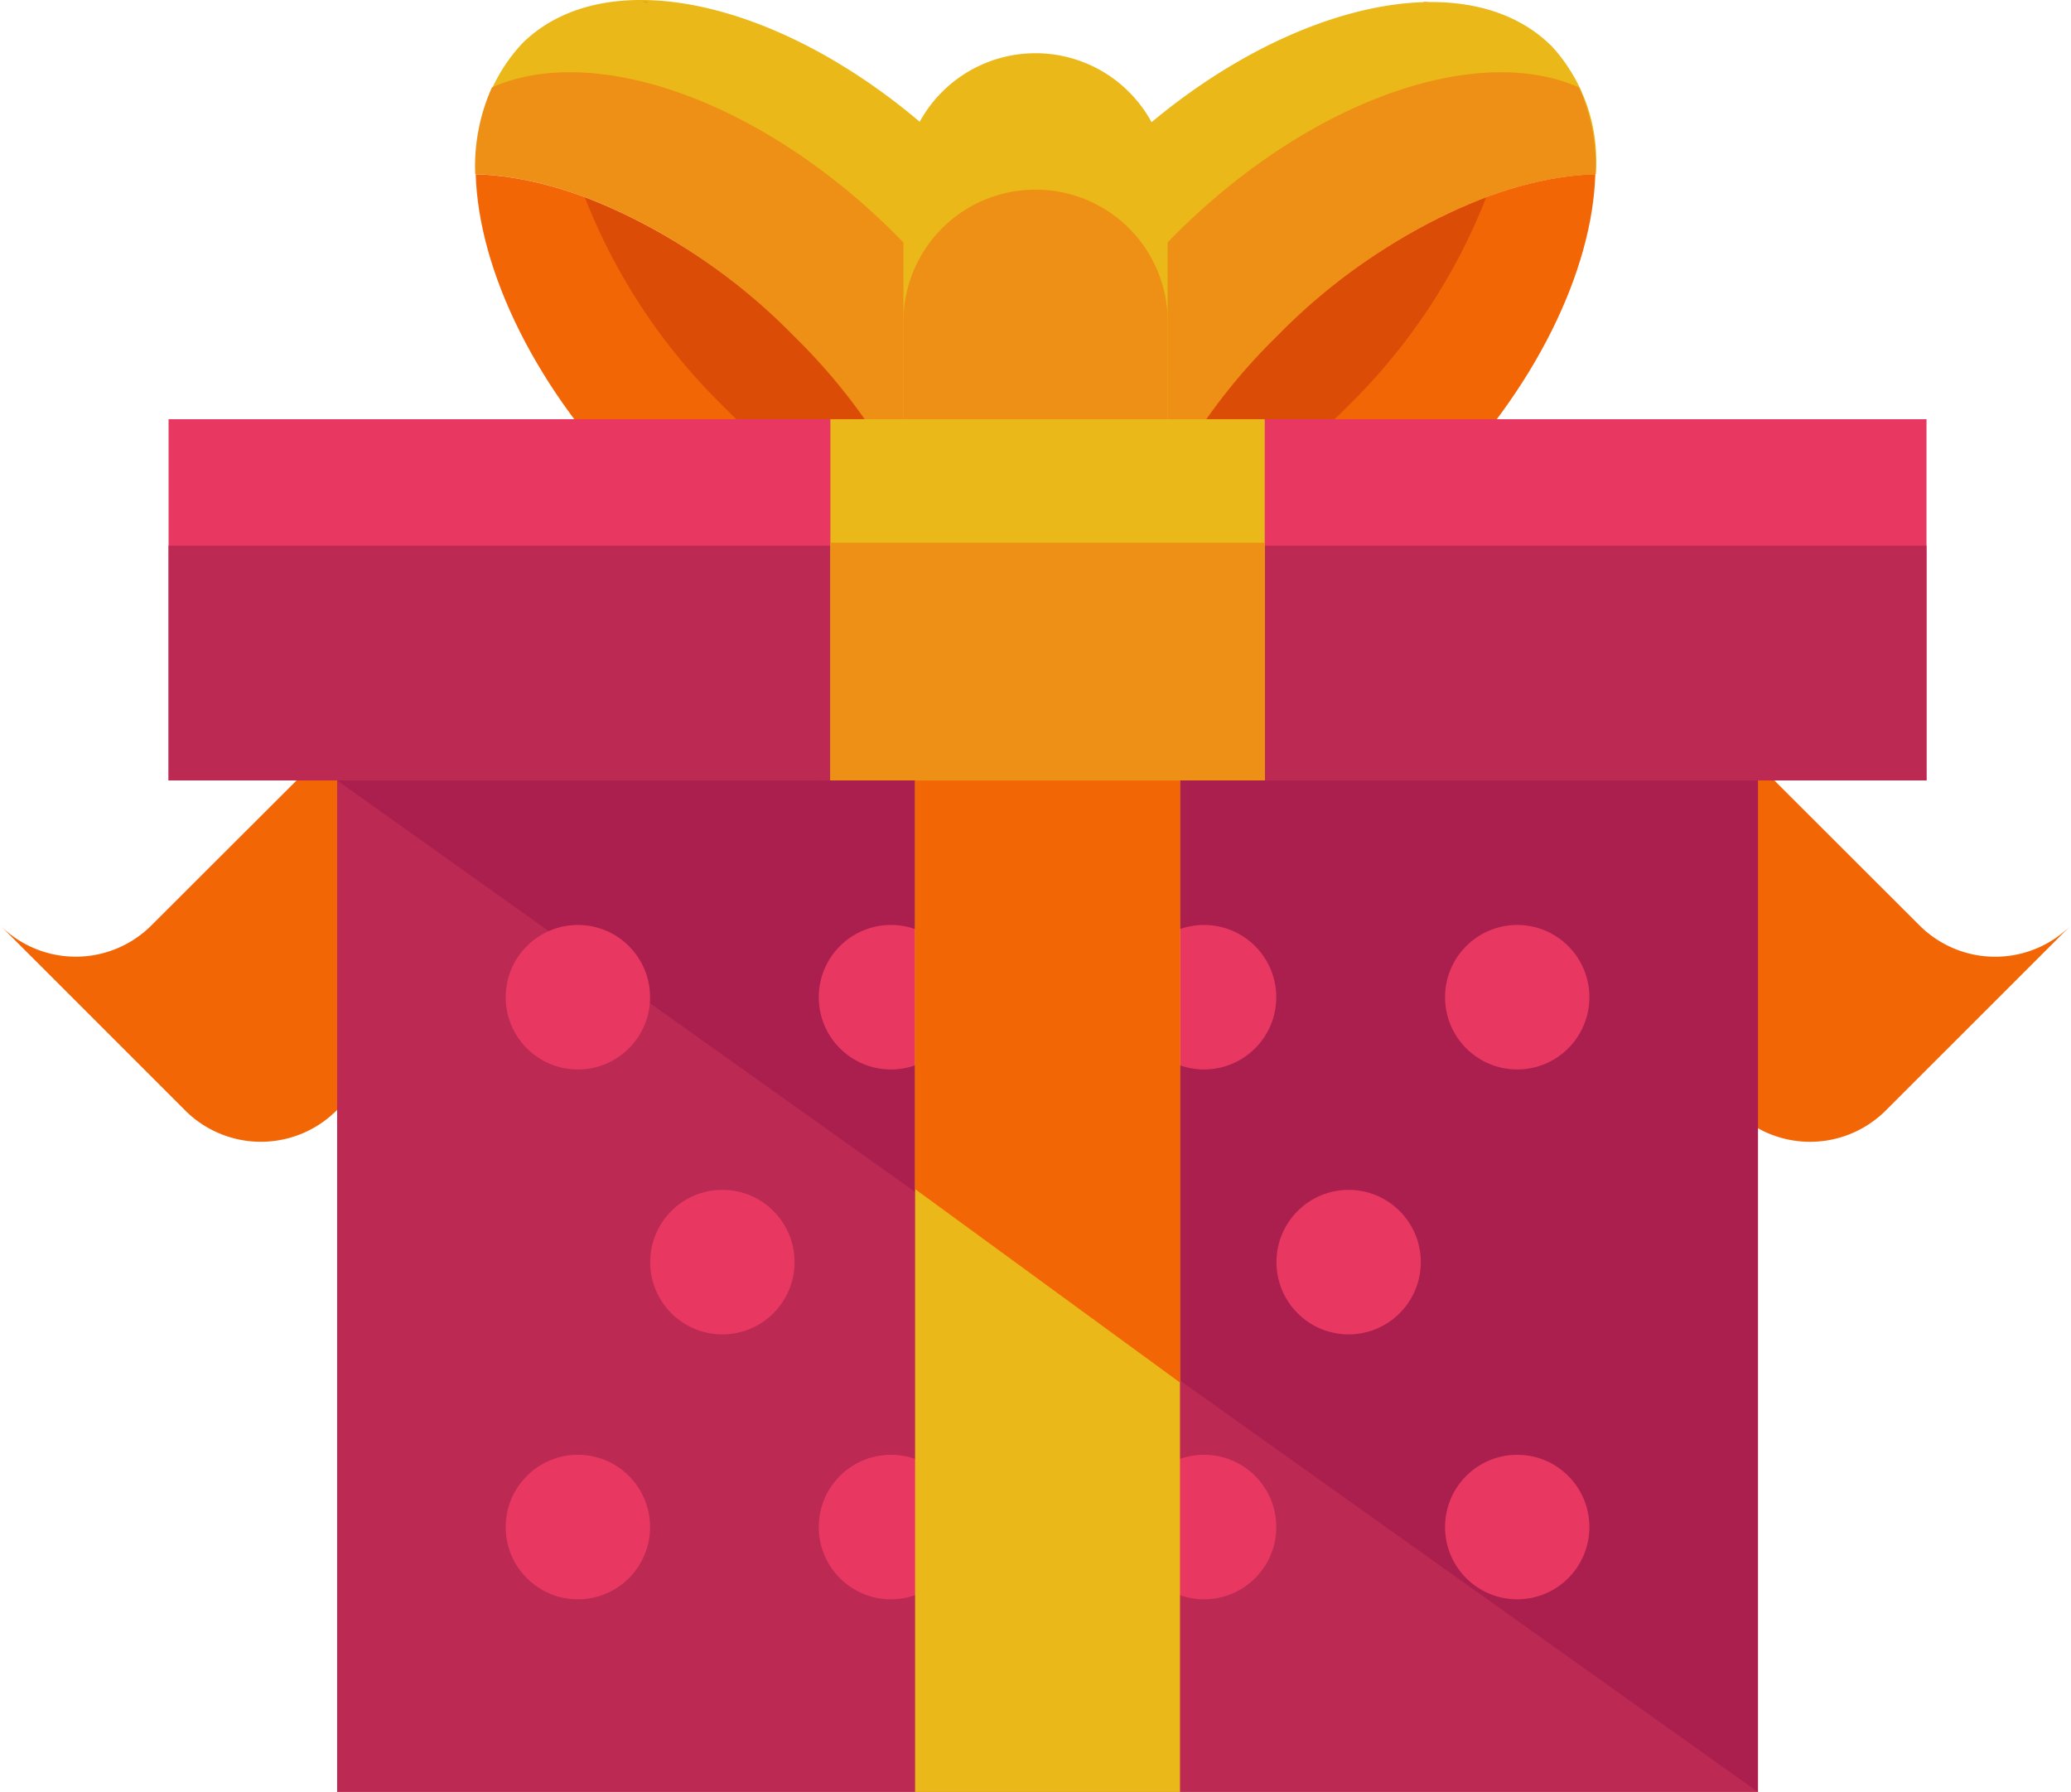 <svg xmlns="http://www.w3.org/2000/svg" width="86" height="74.406" viewBox="0 0 86 74.406">
    <g id="_1679639_bow_box_gift_package_present_icon" data-name="1679639_bow_box_gift_package_present_icon" transform="translate(0 -0.594)">
        <g id="Group">
            <g id="Group-2" data-name="Group" transform="translate(0 21.336)">
                <g id="Group-3" data-name="Group">
                    <path id="Path" d="M21.753,1.3a4.448,4.448,0,0,0-6.294,0L12.594,4.166l0,0-6.3,6.291a4.446,4.446,0,0,1-6.294,0l7.687,7.686a4.448,4.448,0,0,0,6.294,0l2.86-2.859h0l6.3-6.294a4.454,4.454,0,0,1,6.3,0Z" transform="translate(0 7.219)" fill="#f26606"/>
                    <path id="Path-2" data-name="Path" d="M13.532,1.3a4.454,4.454,0,0,0-6.3,0L4.372,4.164h0L0,8.535l7.676,7.672L14.922,8.99a4.451,4.451,0,0,1,6.294,0Z" transform="translate(21.764)" fill="#1bc1a9"/>
                    <path id="Path-3" data-name="Path" d="M12.918,5.336,8.886,1.3a4.454,4.454,0,0,0-6.3,0L0,3.892A27.924,27.924,0,0,0,2.309,6.534a26.33,26.33,0,0,0,5.937,4.477l2.031-2.022a4.433,4.433,0,0,1,3.874-1.235A22.225,22.225,0,0,0,12.918,5.336Z" transform="translate(26.41)" fill="#0cafaf"/>
                </g>
                <g id="Group-4" data-name="Group" transform="translate(43.021)">
                    <path id="Path-4" data-name="Path" d="M7.687,1.305a4.451,4.451,0,0,1,6.294,0l2.863,2.864,0,0,6.3,6.291a4.448,4.448,0,0,0,6.294,0l-7.687,7.684a4.448,4.448,0,0,1-6.294,0l.93.935h0L6.3,8.989a4.451,4.451,0,0,0-6.3,0Z" transform="translate(13.54 7.219)" fill="#f26606"/>
                    <path id="Path-5" data-name="Path" d="M7.687,1.305a4.451,4.451,0,0,1,6.294,0l2.863,2.862h0l4.372,4.37L13.54,16.206,6.294,8.986A4.453,4.453,0,0,0,0,8.986Z" fill="#1bc1a9"/>
                    <path id="Path-6" data-name="Path" d="M1.233,5.333,5.268,1.305a4.451,4.451,0,0,1,6.294,0l2.589,2.59a27.974,27.974,0,0,1-2.309,2.641,26.33,26.33,0,0,1-5.937,4.477L3.874,8.986A4.439,4.439,0,0,0,0,7.752,22.887,22.887,0,0,1,1.233,5.333Z" transform="translate(2.419)" fill="#0cafaf"/>
                </g>
            </g>
            <g id="Group-5" data-name="Group" transform="translate(19.086)">
                <g id="Group-6" data-name="Group" transform="translate(0 0.001)">
                    <path id="Path-7" data-name="Path" d="M20.356,6.905C13.97.359,5.705-1.938,1.892,1.779A7,7,0,0,0,0,7.062c4.009.164,8.97,2.607,13.133,6.878s6.485,9.288,6.547,13.3a7.007,7.007,0,0,0,5.332-1.755C28.825,21.766,26.74,13.45,20.356,6.905Z" transform="translate(0.732 0.593)" fill="#eab818"/>
                    <path id="Path-8" data-name="Path" d="M.693.633A8,8,0,0,0,0,4.232c4.01.113,9,2.494,13.22,6.712s6.6,9.205,6.715,13.214a8.03,8.03,0,0,0,3.6-.689c1.88-4.214-.5-11.16-6.093-16.745S4.908-1.246.693.633Z" transform="translate(0.648 3.592)" fill="#ed9015"/>
                    <g id="Group-7" data-name="Group">
                        <path id="Path-9" data-name="Path" d="M.521.786C.629.719.745.654.858.592.745.654.629.719.521.786Z" transform="translate(2.918 0.973)" fill="#f26606"/>
                        <path id="Path-10" data-name="Path" d="M.717.137a9.969,9.969,0,0,0-.054,1.1A9.629,9.629,0,0,1,.717.137Z" transform="translate(0 6.358)" fill="#f26606"/>
                        <path id="Path-11" data-name="Path" d="M.493,1.116A6.664,6.664,0,0,1,.886.263,6.842,6.842,0,0,0,.493,1.116Z" transform="translate(0.648 3.542)" fill="#f26606"/>
                        <path id="Path-12" data-name="Path" d="M.335,1.143A5.558,5.558,0,0,1,1.044.236,5.678,5.678,0,0,0,.335,1.143Z" transform="translate(1.396 2.326)" fill="#f26606"/>
                        <path id="Path-13" data-name="Path" d="M.548,1.314A7.447,7.447,0,0,1,.831.065,7.663,7.663,0,0,0,.548,1.314Z" transform="translate(0.197 4.888)" fill="#f26606"/>
                        <path id="Path-14" data-name="Path" d="M.544.746C.641.711.736.664.835.633.734.666.641.711.544.746Z" transform="translate(4.089 0.426)" fill="#f26606"/>
                        <path id="Path-15" data-name="Path" d="M.7.578c-.006,0-.011,0-.019,0C.685.651.688.728.688.8.688.728.7.655.7.578Z" transform="translate(27.034 20.03)" fill="#f26606"/>
                        <path id="Path-16" data-name="Path" d="M.8.7V.681C.724.678.655.692.576.692Z" transform="translate(6.994)" fill="#f26606"/>
                        <path id="Path-17" data-name="Path" d="M.714.669.674.7C.668.7.668.706.665.709.679.7.7.684.714.669Z" transform="translate(1.818 1.801)" fill="#f26606"/>
                        <path id="Path-18" data-name="Path" d="M.541.7c.1-.014.2-.017.3-.028C.74.686.638.689.541.7Z" transform="translate(5.635 0.07)" fill="#f26606"/>
                        <path id="Path-19" data-name="Path" d="M.675.837c.017-.1.019-.2.029-.3C.694.638.689.74.675.837Z" transform="translate(26.963 21.392)" fill="#f26606"/>
                        <path id="Path-20" data-name="Path" d="M.633.835C.667.738.714.643.746.544.714.643.667.737.633.835Z" transform="translate(26.609 22.937)" fill="#f26606"/>
                        <path id="Path-21" data-name="Path" d="M.668.715C.674.712.674.709.676.709S.7.678.711.664C.7.68.685.7.668.715Z" transform="translate(25.232 25.205)" fill="#f26606"/>
                        <path id="Path-22" data-name="Path" d="M.592.856C.66.749.725.635.787.522.722.635.66.749.592.856Z" transform="translate(26.063 24.105)" fill="#f26606"/>
                        <path id="Path-23" data-name="Path" d="M1.143.334a5.7,5.7,0,0,1-.907.711A5.7,5.7,0,0,0,1.143.334Z" transform="translate(24.709 25.627)" fill="#f26606"/>
                        <path id="Path-24" data-name="Path" d="M1.314.548A8.043,8.043,0,0,1,.065.831,8.043,8.043,0,0,0,1.314.548Z" transform="translate(22.147 26.826)" fill="#f26606"/>
                        <path id="Path-25" data-name="Path" d="M.139.717a9.873,9.873,0,0,0,1.1-.057A9.908,9.908,0,0,1,.139.717Z" transform="translate(20.674 27.023)" fill="#f26606"/>
                        <path id="Path-26" data-name="Path" d="M1.116.494a6.3,6.3,0,0,1-.854.39A6.3,6.3,0,0,0,1.116.494Z" transform="translate(23.492 26.373)" fill="#f26606"/>
                        <path id="Path-27" data-name="Path" d="M13.2,6.709C8.99,2.5,4.008.116,0,0,.121,4,2.5,8.982,6.715,13.195s9.2,6.59,13.2,6.712C19.8,15.9,17.418,10.92,13.2,6.709Z" transform="translate(0.668 7.827)" fill="#f26606"/>
                        <path id="Path-28" data-name="Path" d="M0,0A24.668,24.668,0,0,0,5.745,8.666a24.7,24.7,0,0,0,8.676,5.745A24.726,24.726,0,0,0,8.67,5.745,24.679,24.679,0,0,0,0,0Z" transform="translate(5.201 8.792)" fill="#db4d07"/>
                    </g>
                </g>
                <g id="Group-8" data-name="Group" transform="translate(19.414)">
                    <path id="Path-29" data-name="Path" d="M6.734,6.73C13.2.268,21.5-1.922,25.264,1.841a7.007,7.007,0,0,1,1.82,5.307c-4.013.113-9,2.494-13.22,6.712s-6.6,9.205-6.715,13.214a7,7,0,0,1-5.307-1.822C-1.922,21.487.265,13.2,6.734,6.73Z" transform="translate(0.678 0.679)" fill="#eab818"/>
                    <path id="Path-30" data-name="Path" d="M23.478.633a8.046,8.046,0,0,1,.69,3.6c-4.013.113-9,2.494-13.22,6.712s-6.6,9.205-6.715,13.214a8.03,8.03,0,0,1-3.6-.689c-1.882-4.214.5-11.16,6.093-16.745S19.264-1.246,23.478.633Z" transform="translate(3.595 3.594)" fill="#ed9015"/>
                    <g id="Group-9" data-name="Group">
                        <path id="Path-31" data-name="Path" d="M.858.789C.747.719.634.654.521.589.634.654.747.716.858.789Z" transform="translate(24.118 0.974)" fill="#f26606"/>
                        <path id="Path-32" data-name="Path" d="M.661.139a9.227,9.227,0,0,1,.057,1.1A8.99,8.99,0,0,0,.661.139Z" transform="translate(27.034 6.36)" fill="#f26606"/>
                        <path id="Path-33" data-name="Path" d="M.885,1.116A6.294,6.294,0,0,0,.494.263,6.452,6.452,0,0,1,.885,1.116Z" transform="translate(26.386 3.543)" fill="#f26606"/>
                        <path id="Path-34" data-name="Path" d="M1.044,1.143A5.442,5.442,0,0,0,.335.236,5.713,5.713,0,0,1,1.044,1.143Z" transform="translate(25.639 2.327)" fill="#f26606"/>
                        <path id="Path-35" data-name="Path" d="M.832,1.314A7.45,7.45,0,0,0,.547.065,7.268,7.268,0,0,1,.832,1.314Z" transform="translate(26.837 4.89)" fill="#f26606"/>
                        <path id="Path-36" data-name="Path" d="M.834.746C.737.709.645.664.545.633.646.666.737.709.834.746Z" transform="translate(22.948 0.428)" fill="#f26606"/>
                        <path id="Path-37" data-name="Path" d="M.681.578.7.575C.7.651.7.728.7.8.7.728.679.655.681.578Z" transform="translate(0 20.032)" fill="#f26606"/>
                        <path id="Path-38" data-name="Path" d="M.576.7V.683C.655.68.724.694.8.694Z" transform="translate(20.041)" fill="#f26606"/>
                        <path id="Path-39" data-name="Path" d="M.665.669C.676.68.693.689.708.7c0,0,0,.008.006.008A.465.465,0,0,1,.665.669Z" transform="translate(25.218 1.803)" fill="#f26606"/>
                        <path id="Path-40" data-name="Path" d="M.838.7C.741.689.641.684.541.675.642.684.741.689.838.7Z" transform="translate(21.401 0.072)" fill="#f26606"/>
                        <path id="Path-41" data-name="Path" d="M.7.839C.687.742.685.639.675.54.685.639.69.741.7.839Z" transform="translate(0.073 21.392)" fill="#f26606"/>
                        <path id="Path-42" data-name="Path" d="M.746.836C.712.74.665.644.633.542.665.644.712.738.746.836Z" transform="translate(0.426 22.937)" fill="#f26606"/>
                        <path id="Path-43" data-name="Path" d="M.71.715C.7.712.7.709.7.706S.679.678.67.664A.224.224,0,0,0,.71.715Z" transform="translate(1.805 25.206)" fill="#f26606"/>
                        <path id="Path-44" data-name="Path" d="M.79.856C.716.749.654.638.59.522.654.635.719.749.79.856Z" transform="translate(0.973 24.107)" fill="#f26606"/>
                        <path id="Path-45" data-name="Path" d="M.236.334a5.7,5.7,0,0,0,.907.711A5.7,5.7,0,0,1,.236.334Z" transform="translate(2.327 25.628)" fill="#f26606"/>
                        <path id="Path-46" data-name="Path" d="M.065.545A7.976,7.976,0,0,0,1.314.833,7.976,7.976,0,0,1,.065.545Z" transform="translate(4.889 26.827)" fill="#f26606"/>
                        <path id="Path-47" data-name="Path" d="M1.242.717A9.958,9.958,0,0,1,.137.661,9.958,9.958,0,0,0,1.242.717Z" transform="translate(6.36 27.024)" fill="#f26606"/>
                        <path id="Path-48" data-name="Path" d="M.263.494a5.844,5.844,0,0,0,.854.39A5.844,5.844,0,0,1,.263.494Z" transform="translate(3.544 26.375)" fill="#f26606"/>
                        <path id="Path-49" data-name="Path" d="M6.715,6.712C10.928,2.5,15.911.119,19.919,0c-.119,4.006-2.5,8.985-6.715,13.2s-9.2,6.59-13.2,6.709C.119,15.9,2.5,10.923,6.715,6.712Z" transform="translate(7.828 7.826)" fill="#f26606"/>
                        <path id="Path-50" data-name="Path" d="M14.419,0A24.668,24.668,0,0,1,8.673,8.666,24.75,24.75,0,0,1,0,14.412,24.678,24.678,0,0,1,5.748,5.745,24.717,24.717,0,0,1,14.419,0Z" transform="translate(8.795 8.793)" fill="#db4d07"/>
                    </g>
                </g>
            </g>
            <path id="Path-51" data-name="Path" d="M10.974,22.037a5.487,5.487,0,0,1-5.489,5.485h0A5.48,5.48,0,0,1,0,22.04V5.485A5.486,5.486,0,0,1,5.485,0h0a5.485,5.485,0,0,1,5.487,5.485Z" transform="translate(37.515 2.804)" fill="#eab818"/>
            <path id="Path-52" data-name="Path" d="M5.485,0A5.482,5.482,0,0,0,0,5.485v10.89a5.487,5.487,0,0,0,10.974,0l0-10.887A5.48,5.48,0,0,0,5.485,0Z" transform="translate(37.515 8.469)" fill="#ed9015"/>
        </g>
        <g id="Group-10" data-name="Group" transform="translate(7 18)">
            <rect id="Rectangle" width="73" height="15" fill="#e83862"/>
            <rect id="Rectangle-2" data-name="Rectangle" width="73" height="9.75" transform="translate(0 5.249)" fill="#bc2a54"/>
            <rect id="Rectangle-3" data-name="Rectangle" width="18.038" height="15" transform="translate(27.482)" fill="#eab818"/>
            <rect id="Rectangle-4" data-name="Rectangle" width="18.038" height="9.87" transform="translate(27.482 5.13)" fill="#ed9015"/>
        </g>
        <g id="Group-11" data-name="Group" transform="translate(14 33)">
            <rect id="Rectangle-5" data-name="Rectangle" width="59" height="41.999" fill="#bc2a54"/>
            <path id="Path-53" data-name="Path" d="M0,0,59,42V0Z" fill="#aa1f4d"/>
        </g>
        <g id="Group-12" data-name="Group" transform="translate(21 39)">
            <ellipse id="Oval" cx="2.997" cy="3" rx="2.997" ry="3" transform="translate(0)" fill="#e83862"/>
            <ellipse id="Oval-2" data-name="Oval" cx="2.997" cy="3" rx="2.997" ry="3" transform="translate(13)" fill="#e83862"/>
            <ellipse id="Oval-3" data-name="Oval" cx="2.997" cy="3" rx="2.997" ry="3" transform="translate(26.004)" fill="#e83862"/>
            <ellipse id="Oval-4" data-name="Oval" cx="2.997" cy="3" rx="2.997" ry="3" transform="translate(39.007)" fill="#e83862"/>
        </g>
        <g id="Group-13" data-name="Group" transform="translate(27 50)">
            <ellipse id="Oval-5" data-name="Oval" cx="2.997" cy="3" rx="2.997" ry="3" transform="translate(0)" fill="#e83862"/>
            <ellipse id="Oval-6" data-name="Oval" cx="2.997" cy="3" rx="2.997" ry="3" transform="translate(13.005)" fill="#e83862"/>
            <ellipse id="Oval-7" data-name="Oval" cx="2.997" cy="3" rx="2.997" ry="3" transform="translate(26.006)" fill="#e83862"/>
        </g>
        <g id="Group-14" data-name="Group" transform="translate(21 61)">
            <ellipse id="Oval-8" data-name="Oval" cx="2.997" cy="3" rx="2.997" ry="3" transform="translate(0)" fill="#e83862"/>
            <ellipse id="Oval-9" data-name="Oval" cx="2.997" cy="3" rx="2.997" ry="3" transform="translate(13)" fill="#e83862"/>
            <ellipse id="Oval-10" data-name="Oval" cx="2.997" cy="3" rx="2.997" ry="3" transform="translate(26.004)" fill="#e83862"/>
            <ellipse id="Oval-11" data-name="Oval" cx="2.997" cy="3" rx="2.997" ry="3" transform="translate(39.007)" fill="#e83862"/>
        </g>
        <rect id="Rectangle-6" data-name="Rectangle" width="11" height="42" transform="translate(38 33)" fill="#eab818"/>
        <path id="Path-54" data-name="Path" d="M11,25V0H0V16.967Z" transform="translate(38 33)" fill="#f26606"/>
    </g>
</svg>
